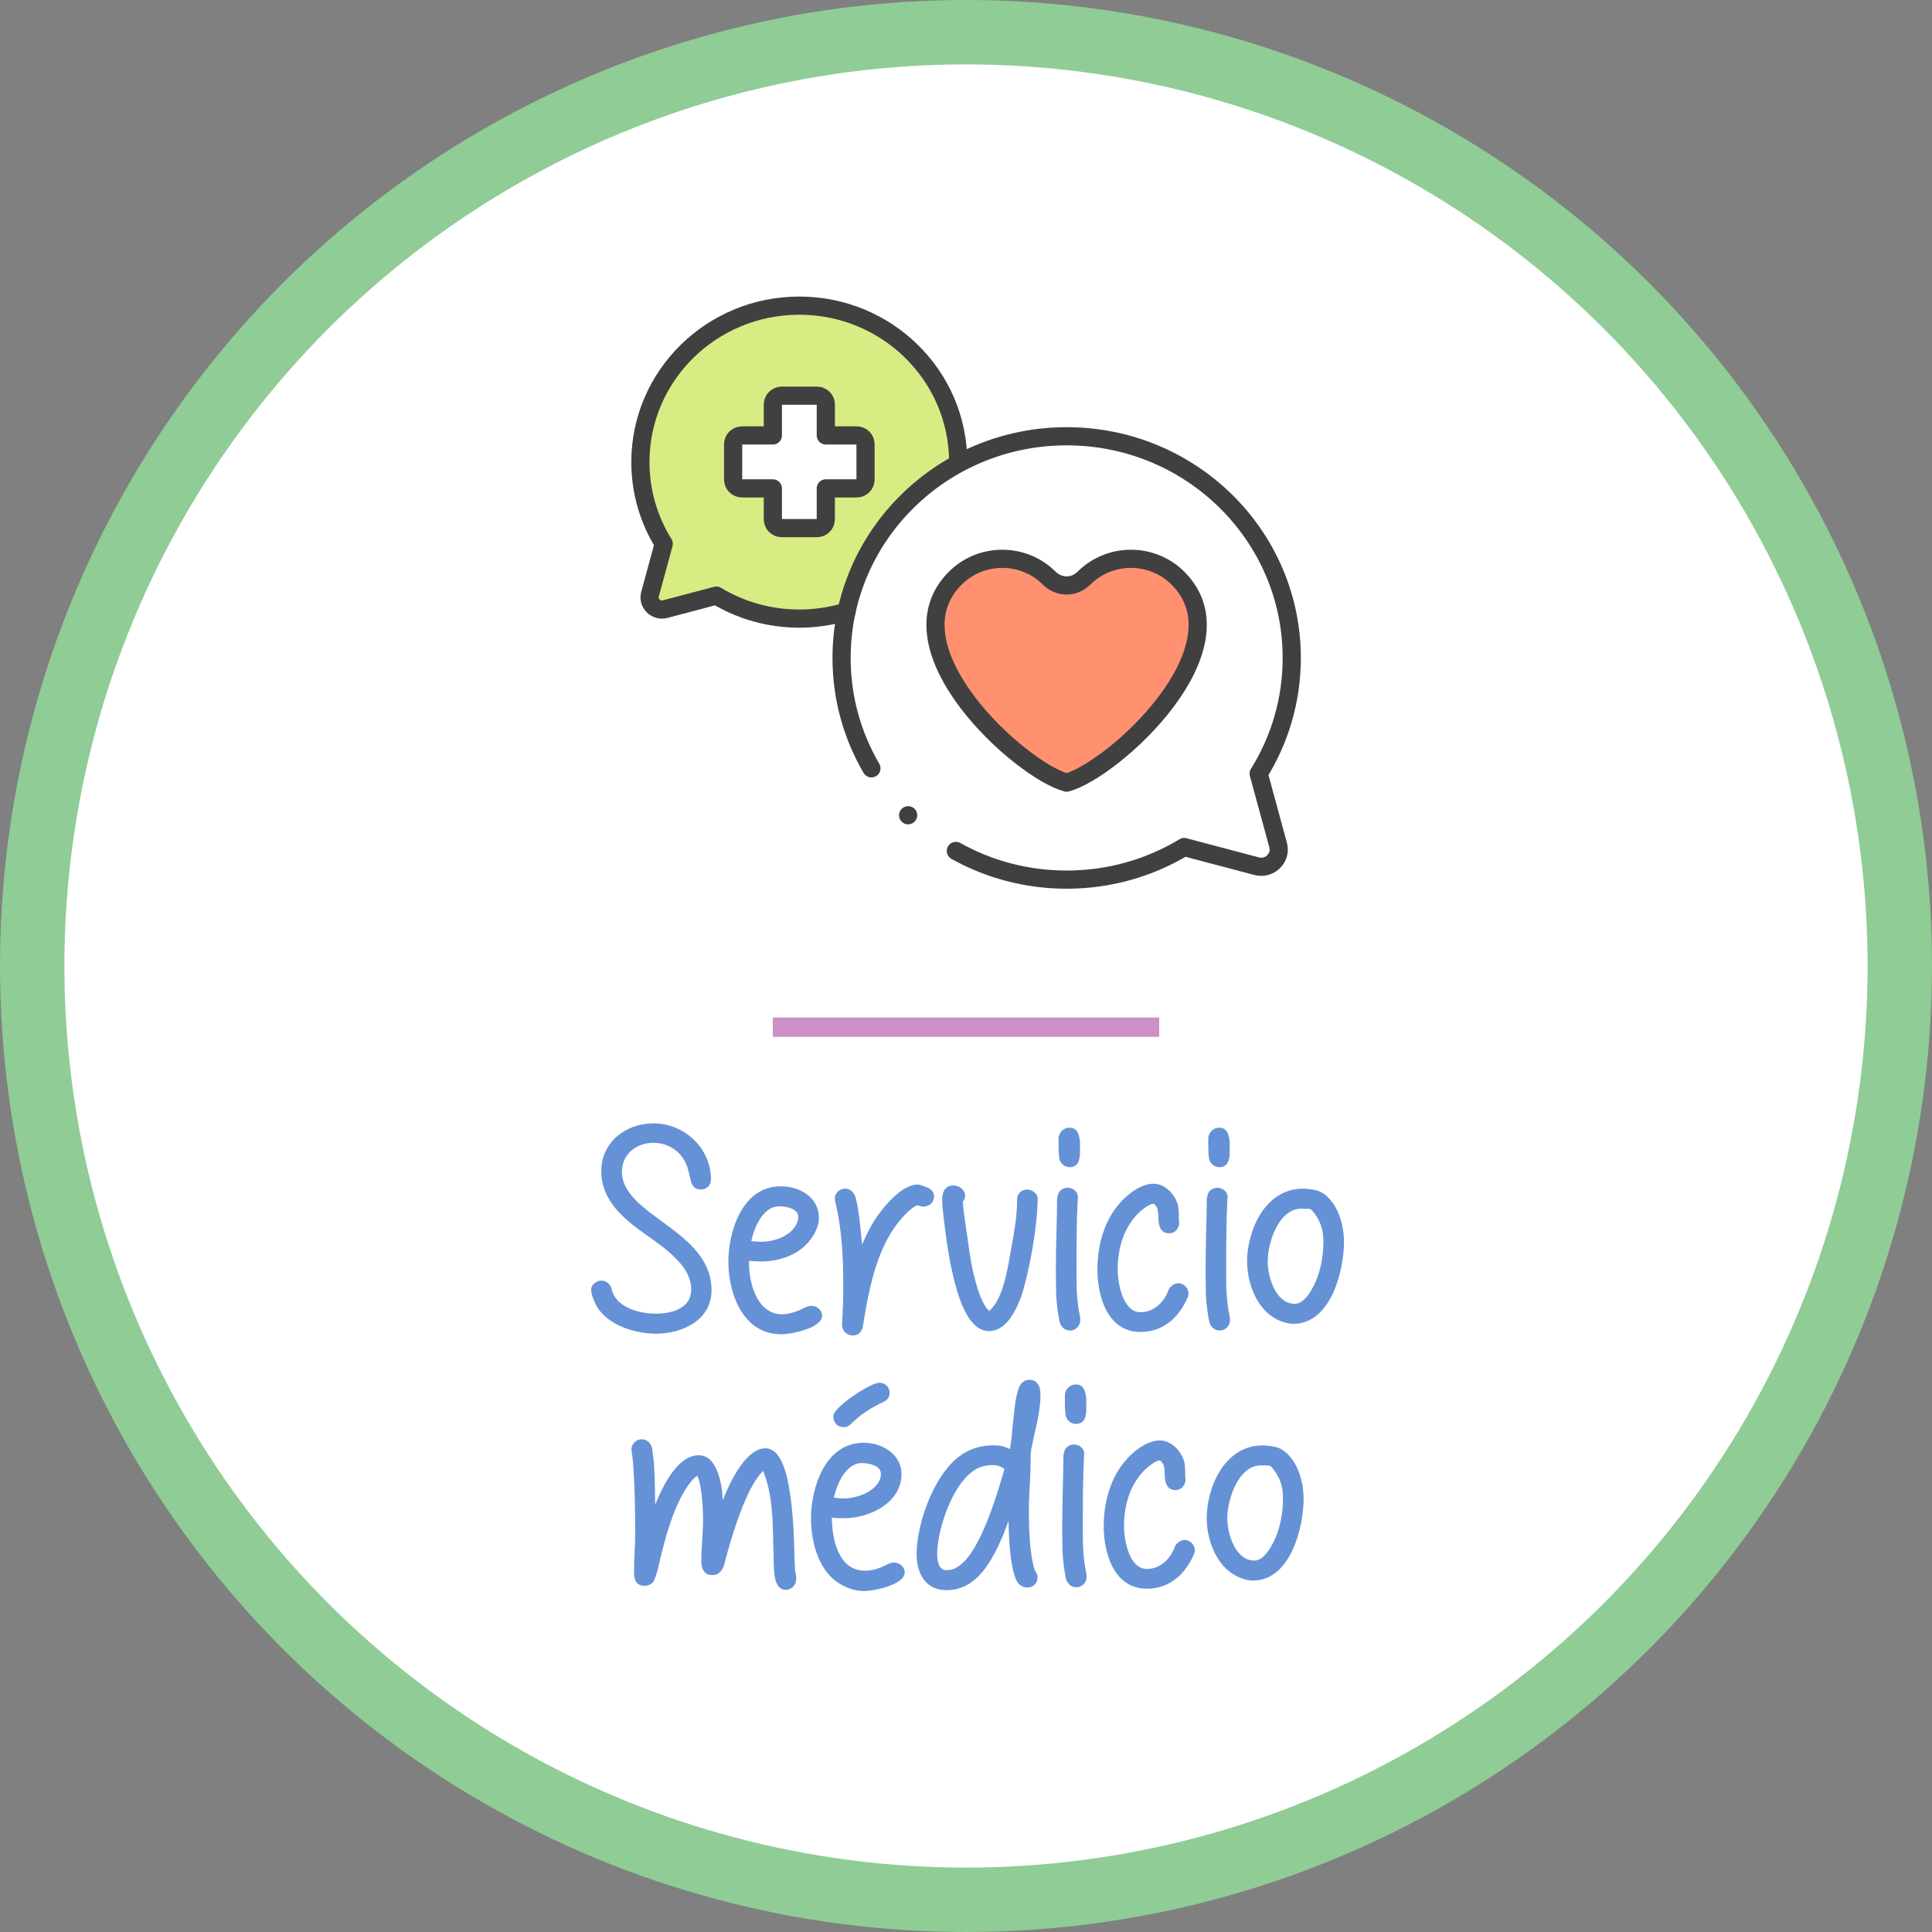 <?xml version="1.0" encoding="UTF-8" standalone="no"?>
<!-- Created with Inkscape (http://www.inkscape.org/) -->

<svg
   width="750mm"
   height="750mm"
   viewBox="0 0 750 750"
   version="1.1"
   id="svg152074"
   inkscape:version="1.4 (86a8ad7, 2024-10-11)"
   sodipodi:docname="Servicio medico (texto a trayecto).svg"
   inkscape:export-filename="C:\Users\Esther\Desktop\Correo.png"
   inkscape:export-xdpi="115.929"
   inkscape:export-ydpi="115.929"
   xml:space="preserve"
   xmlns:inkscape="http://www.inkscape.org/namespaces/inkscape"
   xmlns:sodipodi="http://sodipodi.sourceforge.net/DTD/sodipodi-0.dtd"
   xmlns="http://www.w3.org/2000/svg"
   xmlns:svg="http://www.w3.org/2000/svg"><rect x="0" y="0" width="750" height="750" fill="#808080" stroke="none"/><sodipodi:namedview
     id="namedview152076"
     pagecolor="#ffffff"
     bordercolor="#666666"
     borderopacity="1.0"
     inkscape:pageshadow="2"
     inkscape:pageopacity="0.0"
     inkscape:pagecheckerboard="0"
     inkscape:document-units="mm"
     showgrid="false"
     fit-margin-top="0"
     fit-margin-left="0"
     fit-margin-right="0"
     fit-margin-bottom="0"
     inkscape:zoom="0.15545215"
     inkscape:cx="1604.9955"
     inkscape:cy="1968.4514"
     inkscape:window-width="1920"
     inkscape:window-height="1010"
     inkscape:window-x="-6"
     inkscape:window-y="-6"
     inkscape:window-maximized="1"
     inkscape:current-layer="g1"
     showguides="false"
     inkscape:guide-bbox="true"
     inkscape:showpageshadow="false"
     showborder="false"
     units="mm"
     inkscape:deskcolor="#d1d1d1"><sodipodi:guide
       position="6.74,906.443"
       orientation="0,1"
       id="guide34014"
       inkscape:label=""
       inkscape:locked="false"
       inkscape:color="rgb(0,0,255)" /></sodipodi:namedview><defs
     id="defs152071"><linearGradient
       id="linearGradient20161"
       inkscape:swatch="solid"><stop
         style="stop-color:#000000;stop-opacity:1;"
         offset="0"
         id="stop20159" /></linearGradient><linearGradient
       id="linearGradient15445"
       inkscape:swatch="solid"><stop
         style="stop-color:#184fa9;stop-opacity:1;"
         offset="0"
         id="stop15443" /></linearGradient><linearGradient
       id="linearGradient12864"
       inkscape:swatch="gradient"><stop
         style="stop-color:#184fa9;stop-opacity:1;"
         offset="0"
         id="stop12860" /><stop
         style="stop-color:#184fa9;stop-opacity:0;"
         offset="1"
         id="stop12862" /></linearGradient><inkscape:path-effect
       effect="bspline"
       id="path-effect1444"
       is_visible="true"
       lpeversion="1"
       weight="33.333"
       steps="2"
       helper_size="0"
       apply_no_weight="true"
       apply_with_weight="true"
       only_selected="false" /><clipPath
       clipPathUnits="userSpaceOnUse"
       id="clipPath174"><path
         d="m -130,275.696 h 512 v -512 h -512 z"
         id="path174"
         style="stroke-width:1" /></clipPath><clipPath
       clipPathUnits="userSpaceOnUse"
       id="clipPath173"><path
         d="m -249.986,158.556 h 512 v -512 h -512 z"
         id="path173"
         style="stroke-width:1" /></clipPath><clipPath
       clipPathUnits="userSpaceOnUse"
       id="clipPath172"><path
         d="m -143.334,107.514 h 512 v -512 h -512 z"
         id="path172"
         style="stroke-width:1" /></clipPath><clipPath
       clipPathUnits="userSpaceOnUse"
       id="clipPath171"><path
         d="m -318.868,245.149 h 512 v -512 h -512 z"
         id="path171"
         style="stroke-width:1" /></clipPath><clipPath
       clipPathUnits="userSpaceOnUse"
       id="clipPath170"><path
         d="M -248.314,450.997 H 263.686 V -61.003 h -512 z"
         id="path170"
         style="stroke-width:1" /></clipPath><clipPath
       clipPathUnits="userSpaceOnUse"
       id="clipPath169"><path
         d="m -165.701,270.378 h 512 v -512 h -512 z"
         id="path169"
         style="stroke-width:1" /></clipPath><clipPath
       clipPathUnits="userSpaceOnUse"
       id="clipPath168"><path
         d="m -318.868,245.15 h 512 v -512 h -512 z"
         id="path168"
         style="stroke-width:1" /></clipPath><clipPath
       clipPathUnits="userSpaceOnUse"
       id="clipPath167"><path
         d="m -116.666,107.514 h 512 v -512 h -512 z"
         id="path167"
         style="stroke-width:1" /></clipPath><clipPath
       clipPathUnits="userSpaceOnUse"
       id="clipPath166"><path
         d="M -212.245,424.08 H 299.755 V -87.92 H -212.245 Z"
         id="path166"
         style="stroke-width:1" /></clipPath></defs><g
     inkscape:label="Capa 1"
     inkscape:groupmode="layer"
     id="layer1"
     transform="translate(285.682,30.136)"><g
       id="g1"><g
         id="g3"><ellipse
           style="fill:#ffffff;fill-opacity:1;stroke:#90cc95;stroke-width:25;stroke-miterlimit:4;stroke-dasharray:none;stroke-opacity:1"
           id="path1125-0"
           cx="89.318"
           cy="344.863"
           rx="362.5"
           ry="362.5" /><path
           style="fill:none;stroke:#cc90c7;stroke-width:7.5;stroke-linecap:butt;stroke-linejoin:miter;stroke-miterlimit:4;stroke-dasharray:none;stroke-opacity:1"
           d="m 19.762,389.974 c 50,0 100,0 150,0"
           id="path1442"
           inkscape:path-effect="#path-effect1444"
           inkscape:original-d="m 19.761561,389.97436 c 50.000112,3e-4 100.000099,3e-4 150.000009,0"
           transform="translate(-5.443,-21.361)" /><path
           d="m 911.102,3424.214 c 14.45,30.6 57.375,43.775 88.4,43.775 39.1,0 81.6,-19.975 81.6,-63.75 0,-44.625 -33.575,-71.825 -66.3,-96.05 -8.5,-6.375 -16.575,-12.325 -24.225,-17.85 -7.65,-6.375 -14.875,-11.9 -20.825,-18.275 -11.9,-12.325 -19.975,-25.5 -19.975,-41.225 0,-25.075 20.4,-42.5 46.325,-42.5 22.525,0 42.075,13.6 49.3,34.85 2.125,6.375 3.4,13.6 5.525,21.25 1.275,6.8 5.95,12.325 14.45,12.325 8.925,0 14.875,-6.375 14.875,-14.875 0,-45.475 -38.675,-82.025 -84.15,-82.025 -41.65,0 -76.5,28.475 -76.5,69.7 0,44.625 34,70.975 66.725,94.35 15.725,11.05 31.45,22.1 44.625,36.125 12.325,12.75 20.4,26.775 20.4,43.35 0,26.35 -26.35,35.275 -51.85,35.275 -19.55,0 -42.075,-5.525 -55.675,-19.125 -3.4,-3.825 -6.8,-8.925 -8.5,-14.45 0,0 -0.425,-0.425 -0.425,-0.85 v -1.7 c -1.7,-6.8 -7.65,-12.325 -15.3,-12.325 -6.375,0 -14.875,5.525 -14.875,13.175 0,6.375 3.825,15.725 6.375,20.825 z m 194.65,-61.625 c 0,44.2 19.975,106.25 77.775,106.25 14.025,0 59.5,-8.925 59.5,-27.2 0,-8.5 -7.65,-14.45 -15.725,-14.45 -2.55,0 -4.675,0.85 -7.65,1.7 -2.975,1.275 -5.95,2.975 -9.775,4.675 -7.65,2.975 -15.725,5.95 -25.075,5.95 -36.975,0 -48.875,-45.05 -48.875,-76.075 v -2.125 c 5.95,0.425 11.475,0.85 17.425,0.85 23.375,0 48.875,-7.225 65.875,-24.225 10.2,-10.2 19.125,-24.65 19.125,-39.95 0,-29.75 -28.05,-45.9 -55.675,-45.9 -57.8,0 -76.925,68 -76.925,110.5 z m 33.575,-30.175 c 4.675,-21.25 17.425,-51 40.8,-51 12.325,0 28.05,3.825 28.05,15.725 0,8.5 -5.525,16.15 -11.9,22.1 -11.475,9.35 -27.2,14.025 -42.5,14.025 -5.1,0 -9.775,-0.425 -14.45,-0.85 z m 133.025,122.825 c 0,8.075 6.375,15.3 15.725,15.3 9.35,0 13.6,-6.8 14.875,-14.025 9.35,-57.8 21.675,-126.225 66.725,-167.875 4.25,-3.825 8.075,-6.8 12.75,-8.925 2.55,1.275 7.225,2.125 8.925,2.125 8.075,0 15.725,-5.95 15.725,-14.45 0,-8.5 -5.525,-11.9 -11.9,-14.45 -2.125,-0.425 -3.825,-1.275 -5.525,-2.125 -2.125,-0.425 -4.25,-1.275 -6.8,-1.275 -27.2,0 -59.5,44.2 -69.7,63.75 -4.25,8.5 -8.075,16.15 -11.475,24.225 -2.125,-22.1 -5.95,-65.45 -11.9,-74.375 -2.975,-4.675 -7.225,-7.65 -13.175,-7.65 -7.225,0 -14.875,6.375 -14.875,14.025 0,2.55 0.425,5.1 1.275,7.65 8.925,38.25 11.05,78.2 11.05,117.3 0,13.6 0,27.625 -0.85,41.225 -0.425,6.8 -0.85,12.75 -0.85,19.55 z m 164.475,-64.6 c 9.35,37.4 24.65,73.525 50.575,73.525 22.95,0 37.4,-24.225 47.175,-50.15 12.325,-36.975 24.225,-104.975 24.225,-144.075 0,-7.65 -8.5,-13.175 -15.3,-13.175 -5.95,0 -11.475,3.4 -14.025,9.35 -0.425,1.7 -0.85,3.825 -0.85,5.525 v 5.525 c -0.425,21.25 -4.25,42.5 -8.075,63.325 -2.125,12.75 -5.1,30.6 -9.35,47.6 -4.25,16.575 -10.2,32.3 -18.7,41.65 0,0.425 -1.275,1.7 -2.55,2.975 -0.85,0.425 -1.275,1.275 -1.7,1.7 h -0.425 c -0.425,0 -0.85,-0.425 -1.275,-1.275 -1.275,-0.85 -2.125,-1.7 -2.55,-2.55 -8.925,-12.325 -15.3,-33.575 -20.4,-56.1 -4.675,-22.95 -7.225,-45.9 -9.775,-62.05 -1.7,-12.325 -3.825,-25.075 -4.675,-37.825 2.125,-2.55 3.4,-5.525 3.4,-8.5 0,-8.925 -8.5,-15.3 -17,-15.3 -13.175,0 -16.575,11.05 -16.575,19.975 0,8.075 0.85,15.3 1.7,23.375 2.125,16.575 6.375,58.65 16.15,96.475 z m 149.175,20.825 c 0.85,14.025 2.55,28.05 5.1,39.525 2.125,6.8 6.8,12.325 15.3,12.325 8.5,0 14.875,-7.225 14.875,-14.875 v -2.975 c -0.425,-3.4 -1.275,-7.65 -2.125,-11.475 -1.275,-6.8 -1.7,-14.025 -2.55,-20.825 -0.85,-12.75 -0.85,-25.075 -0.85,-37.825 0,-34.425 0,-68.85 1.7,-103.7 0,-1.275 0.425,-2.975 0.425,-3.825 0,-8.075 -7.65,-13.6 -14.875,-13.6 -7.65,0 -13.6,4.675 -14.875,11.9 -0.425,1.7 -0.85,3.825 -0.85,5.95 v 5.95 c -0.425,30.6 -1.7,62.05 -1.7,93.075 0,12.325 0,26.35 0.425,40.375 z m 4.25,-202.3 c 0.425,8.075 6.8,14.875 15.725,14.875 12.75,0 14.875,-11.9 14.875,-21.675 v -15.725 c -1.275,-9.35 -2.975,-20.4 -15.3,-20.4 -9.775,0 -16.15,8.075 -16.15,16.575 0,8.5 0,17.85 0.85,26.35 z m 56.1,164.9 c 0,36.125 13.175,91.375 63.325,91.375 34.425,0 57.375,-22.95 69.275,-51.425 0.425,-1.7 0.85,-2.975 0.85,-5.1 0,-7.65 -6.8,-14.875 -14.875,-14.875 -4.675,0 -8.925,2.55 -11.475,5.525 -1.275,1.275 -2.125,2.55 -2.55,3.4 -5.95,17.85 -21.25,33.575 -41.225,33.575 -25.925,0 -33.575,-41.65 -33.575,-63.325 0,-29.325 8.5,-59.925 29.75,-81.175 5.1,-5.1 16.575,-14.45 22.525,-14.45 0.425,0 1.275,0.425 2.55,1.7 0.85,1.275 1.7,2.55 2.55,3.4 1.275,2.975 1.7,6.8 2.125,10.625 0,11.9 0.425,27.625 16.15,27.625 8.925,0 14.45,-8.075 14.45,-15.3 0,-0.425 0,-1.7 -0.425,-2.55 0,-7.65 0,-15.725 -1.275,-22.95 -3.825,-15.3 -18.275,-31.875 -36.125,-31.875 -9.35,0 -18.7,4.25 -25.925,8.5 -40.8,25.925 -56.1,73.1 -56.1,117.3 z m 158.95,37.4 c 0.85,14.025 2.55,28.05 5.1,39.525 2.125,6.8 6.8,12.325 15.3,12.325 8.5,0 14.875,-7.225 14.875,-14.875 v -2.975 c -0.425,-3.4 -1.275,-7.65 -2.125,-11.475 -1.275,-6.8 -1.7,-14.025 -2.55,-20.825 -0.85,-12.75 -0.85,-25.075 -0.85,-37.825 0,-34.425 0,-68.85 1.7,-103.7 0,-1.275 0.425,-2.975 0.425,-3.825 0,-8.075 -7.65,-13.6 -14.875,-13.6 -7.65,0 -13.6,4.675 -14.875,11.9 -0.425,1.7 -0.85,3.825 -0.85,5.95 v 5.95 c -0.425,30.6 -1.7,62.05 -1.7,93.075 0,12.325 0,26.35 0.425,40.375 z m 4.25,-202.3 c 0.425,8.075 6.8,14.875 15.725,14.875 12.75,0 14.875,-11.9 14.875,-21.675 v -15.725 c -1.275,-9.35 -2.975,-20.4 -15.3,-20.4 -9.775,0 -16.15,8.075 -16.15,16.575 0,8.5 0,17.85 0.85,26.35 z m 56.1,153 c 0,35.7 17.85,82.025 59.925,90.525 2.55,0.425 5.1,0.85 7.65,0.85 56.1,0 74.375,-79.9 74.375,-119.425 0,-25.925 -8.925,-58.65 -32.725,-73.1 -6.375,-3.825 -20.4,-5.525 -27.2,-5.525 -56.525,0 -82.025,62.475 -82.025,106.675 z m 30.175,0 c 0,-27.625 16.15,-77.35 49.3,-77.35 4.25,0 8.925,0 13.175,0.425 l 0.425,0.425 c 0.85,0.425 1.275,1.275 2.125,1.7 1.275,1.7 2.55,3.4 3.4,4.25 9.35,12.75 13.175,25.075 13.175,40.8 0,23.8 -4.675,48.875 -16.575,69.7 -5.525,10.2 -14.45,22.1 -25.5,22.1 -27.2,0 -39.525,-38.25 -39.525,-62.05 z"
           id="text2872"
           style="font-size:425px;line-height:1.25;font-family:'Study Case';-inkscape-font-specification:'Study Case, Normal';white-space:pre;fill:#6592d6"
           transform="matrix(0.265,0,0,0.265,-295.959,-431.409)"
           aria-label="Servicio" /><path
           d="m 914.502,3440.789 c 0,8.925 1.275,20.4 15.725,20.4 4.675,0 8.925,-1.7 12.325,-5.525 2.125,-2.975 4.675,-11.05 6.8,-18.275 8.5,-38.675 23.8,-100.3 50.15,-130.475 2.55,-2.975 5.1,-5.525 7.65,-6.8 6.8,12.75 8.5,49.3 8.5,64.175 0,19.975 -2.55,39.525 -2.55,59.5 0,8.925 1.7,21.675 16.15,21.675 11.9,0 16.575,-10.2 18.7,-20.4 8.925,-34 30.175,-107.525 55.675,-132.175 7.225,17.425 11.05,37.4 12.75,57.8 2.125,22.1 1.7,44.2 2.55,64.6 0,5.525 0,12.75 0.425,19.55 0.425,7.225 1.275,14.025 2.975,19.975 2.125,5.525 5.95,12.325 14.45,12.325 9.35,0 15.3,-8.075 15.3,-15.725 v -2.975 c -0.425,-3.825 -1.275,-6.8 -1.7,-10.625 -0.425,-6.8 -0.425,-13.6 -0.85,-20.825 -0.425,-13.175 -0.85,-51.85 -5.95,-87.125 -4.675,-34.425 -14.025,-70.125 -36.55,-70.125 -28.475,0 -51.85,48.875 -62.475,76.075 -0.85,-21.25 -7.225,-65.875 -35.275,-65.875 -30.6,0 -52.275,44.2 -63.75,72.25 -0.425,-21.25 -0.425,-43.35 -2.125,-64.6 -0.425,-4.25 -1.7,-8.5 -1.7,-12.75 0,-8.5 -5.1,-18.275 -16.15,-18.275 -8.075,0 -14.875,7.225 -14.875,14.875 v 1.7 c 0.425,0.85 0.425,1.275 0.425,1.7 1.275,8.075 2.125,16.15 2.55,24.225 2.125,31.45 2.55,64.175 2.55,95.625 0,18.275 -1.7,37.4 -1.7,56.1 z m 259.25,-78.625 c 0,34.85 11.05,80.75 46.75,98.6 9.775,5.1 19.975,8.075 31.025,8.075 14.025,0 59.5,-8.925 59.5,-27.2 0,-8.5 -7.65,-14.45 -15.725,-14.45 -3.825,0 -5.525,0.85 -8.5,2.125 -11.9,5.95 -21.675,9.775 -34.425,9.775 -38.25,0 -48.025,-46.75 -48.025,-77.35 v -0.425 c 5.95,0.85 11.9,0.85 18.275,0.85 37.4,0 83.725,-22.95 83.725,-64.6 0,-28.9 -28.05,-45.9 -55.25,-45.9 -57.8,0 -77.35,68 -77.35,110.5 z m 32.725,-149.6 c 0,8.5 4.675,16.15 15.3,16.15 5.1,0 7.65,-1.7 10.625,-4.675 13.6,-13.6 28.9,-23.375 46.75,-31.875 5.95,-2.55 9.775,-6.8 9.775,-14.025 0,-8.075 -6.8,-14.45 -15.3,-14.45 -12.325,0 -67.15,35.7 -67.15,48.875 z m 0.85,119.425 c 4.675,-20.825 17.85,-50.575 40.8,-50.575 12.325,0 28.05,4.25 28.05,15.725 0,22.95 -32.725,36.125 -54.4,36.125 -5.1,0 -9.775,-0.425 -14.45,-1.275 z m 121.125,82.875 c 0,25.925 11.475,52.7 43.775,52.7 45.475,0 66.3,-43.35 82.45,-79.05 2.975,-8.075 5.95,-15.3 8.5,-22.525 0.425,27.625 2.55,70.975 12.325,88.825 2.975,5.1 8.5,8.925 15.3,8.925 8.5,0 14.875,-6.375 14.875,-14.45 0,-3.825 -1.275,-7.225 -3.825,-10.2 -8.075,-23.375 -8.925,-64.6 -8.925,-90.1 0,-22.95 2.55,-45.9 2.55,-68.425 v -11.05 c 0.425,-2.975 0.425,-6.8 1.275,-10.2 2.55,-12.75 5.525,-25.5 8.5,-38.675 2.55,-12.75 4.675,-25.925 4.675,-39.525 0,-8.5 -2.55,-21.675 -16.15,-21.675 -5.1,0 -8.5,2.125 -11.475,5.1 -6.8,6.8 -9.35,27.2 -11.475,47.175 -1.275,10.2 -2.125,20.825 -2.975,30.175 -0.85,7.225 -1.7,13.6 -2.55,18.7 h -0.85 c -10.2,-4.675 -14.45,-5.1 -25.5,-5.1 -12.75,0 -26.35,3.4 -37.4,9.35 -45.05,23.375 -73.1,103.7 -73.1,150.025 z m 30.175,0 c 0,-35.7 21.675,-99.875 51.85,-121.125 8.075,-6.375 18.275,-9.35 28.9,-9.35 7.225,0 11.9,1.7 17.85,5.525 -9.775,34 -34.85,120.275 -65.875,141.525 -5.95,4.675 -11.9,6.8 -19.125,6.8 -11.9,0 -13.6,-14.45 -13.6,-23.375 z m 183.6,-3.4 c 0.85,14.025 2.55,28.05 5.1,39.525 2.125,6.8 6.8,12.325 15.3,12.325 8.5,0 14.875,-7.225 14.875,-14.875 v -2.975 c -0.425,-3.4 -1.275,-7.65 -2.125,-11.475 -1.275,-6.8 -1.7,-14.025 -2.55,-20.825 -0.85,-12.75 -0.85,-25.075 -0.85,-37.825 0,-34.425 0,-68.85 1.7,-103.7 0,-1.275 0.425,-2.975 0.425,-3.825 0,-8.075 -7.65,-13.6 -14.875,-13.6 -7.65,0 -13.6,4.675 -14.875,11.9 -0.425,1.7 -0.85,3.825 -0.85,5.95 v 5.95 c -0.425,30.6 -1.7,62.05 -1.7,93.075 0,12.325 0,26.35 0.425,40.375 z m 4.25,-202.3 c 0.425,8.075 6.8,14.875 15.725,14.875 12.75,0 14.875,-11.9 14.875,-21.675 v -15.725 c -1.275,-9.35 -2.975,-20.4 -15.3,-20.4 -9.775,0 -16.15,8.075 -16.15,16.575 0,8.5 0,17.85 0.85,26.35 z m 56.1,164.9 c 0,36.125 13.175,91.375 63.325,91.375 34.425,0 57.375,-22.95 69.275,-51.425 0.425,-1.7 0.85,-2.975 0.85,-5.1 0,-7.65 -6.8,-14.875 -14.875,-14.875 -4.675,0 -8.925,2.55 -11.475,5.525 -1.275,1.275 -2.125,2.55 -2.55,3.4 -5.95,17.85 -21.25,33.575 -41.225,33.575 -25.925,0 -33.575,-41.65 -33.575,-63.325 0,-29.325 8.5,-59.925 29.75,-81.175 5.1,-5.1 16.575,-14.45 22.525,-14.45 0.425,0 1.275,0.425 2.55,1.7 0.85,1.275 1.7,2.55 2.55,3.4 1.275,2.975 1.7,6.8 2.125,10.625 0,11.9 0.425,27.625 16.15,27.625 8.925,0 14.45,-8.075 14.45,-15.3 0,-0.425 0,-1.7 -0.425,-2.55 0,-7.65 0,-15.725 -1.275,-22.95 -3.825,-15.3 -18.275,-31.875 -36.125,-31.875 -9.35,0 -18.7,4.25 -25.925,8.5 -40.8,25.925 -56.1,73.1 -56.1,117.3 z m 150.875,-11.9 c 0,35.7 17.85,82.025 59.925,90.525 2.55,0.425 5.1,0.85 7.65,0.85 56.1,0 74.375,-79.9 74.375,-119.425 0,-25.925 -8.925,-58.65 -32.725,-73.1 -6.375,-3.825 -20.4,-5.525 -27.2,-5.525 -56.525,0 -82.025,62.475 -82.025,106.675 z m 30.175,0 c 0,-27.625 16.15,-77.35 49.3,-77.35 4.25,0 8.925,0 13.175,0.425 l 0.425,0.425 c 0.85,0.425 1.275,1.275 2.125,1.7 1.275,1.7 2.55,3.4 3.4,4.25 9.35,12.75 13.175,25.075 13.175,40.8 0,23.8 -4.675,48.875 -16.575,69.7 -5.525,10.2 -14.45,22.1 -25.5,22.1 -27.2,0 -39.525,-38.25 -39.525,-62.05 z"
           id="text2872-8"
           style="font-size:425px;line-height:1.25;font-family:'Study Case';-inkscape-font-specification:'Study Case, Normal';white-space:pre;fill:#6592d6"
           transform="matrix(0.265,0,0,0.265,-281.903,-331.746)"
           aria-label="médico" /><g
           id="g2"
           transform="matrix(1,0,0,1,-649.687,-396.433)"
           style="stroke-width:1"><g
             id="g1966"
             transform="matrix(0.514,0,0,-0.514,674.299,606.438)"
             style="fill:#d8ec84;fill-opacity:1;stroke-width:0.686"
             clip-path="url(#clipPath174)"><path
               d="m 0,0 c 12.429,0 24.418,1.861 35.692,5.315 10.362,48.183 41.766,88.712 84.294,111.825 0.004,0.347 0.014,0.693 0.014,1.042 0,65.269 -53.727,118.181 -120,118.181 -66.274,0 -120,-52.912 -120,-118.181 0,-22.61 6.451,-43.734 17.632,-61.691 -3.458,-12.691 -6.914,-25.381 -10.37,-38.084 -1.879,-6.945 4.688,-13.125 11.547,-11.219 12.849,3.391 25.696,6.787 38.545,10.181 C -44.411,6.354 -22.96,0 0,0"
               style="fill:#d8ec84;fill-opacity:1;fill-rule:evenodd;stroke:none;stroke-width:0.686"
               id="path1968" /></g><g
             id="g1970"
             transform="matrix(0.514,0,0,-0.514,735.927,546.172)"
             style="stroke-width:0.686"
             clip-path="url(#clipPath173)"><path
               d="m 0,0 c -42.529,-23.113 -73.932,-63.643 -84.294,-111.825 -2.419,-11.245 -3.691,-22.907 -3.691,-34.862 0,-92.465 76.111,-167.423 169.999,-167.423 32.527,0 62.915,9.002 88.749,24.606 18.202,-4.809 36.403,-9.619 54.606,-14.423 9.716,-2.7 19.02,6.054 16.358,15.894 -4.896,17.995 -9.794,35.973 -14.692,53.952 15.841,25.438 24.979,55.365 24.979,87.394 0,92.466 -76.111,167.424 -170,167.424 C 52.275,20.737 24.319,13.216 0,0"
               style="fill:#ffffff;fill-opacity:1;fill-rule:evenodd;stroke:none;stroke-width:0.686"
               id="path1972" /></g><g
             id="g1974"
             transform="matrix(0.514,0,0,-0.514,681.147,519.912)"
             style="stroke-width:0.686"
             clip-path="url(#clipPath172)"><path
               d="m 0,0 h -26.667 c -3.667,0 -6.667,-3 -6.667,-6.667 V -30 h -23.333 c -3.667,0 -6.667,-3 -6.667,-6.666 v -26.668 c 0,-3.666 3,-6.666 6.667,-6.666 h 23.333 v -23.333 c 0,-3.667 3,-6.667 6.667,-6.667 H 0 c 3.667,0 6.667,3 6.667,6.667 V -70 H 30 c 3.667,0 6.667,3 6.667,6.666 v 26.668 C 36.667,-33 33.667,-30 30,-30 H 6.667 V -6.667 C 6.667,-3 3.667,0 0,0"
               style="fill:#ffffff;fill-opacity:1;fill-rule:evenodd;stroke:none;stroke-width:0.686"
               id="path1976" /></g><g
             id="g1978"
             transform="matrix(0.514,0,0,-0.514,771.307,590.723)"
             style="fill:#ff9171;fill-opacity:1;stroke-width:0.686"
             clip-path="url(#clipPath171)"><path
               d="M 0,0 C -19.5,19.438 -51.41,19.439 -70.911,0 -123.89,-52.811 -21.896,-145.106 13.133,-154.462 48.161,-145.106 150.155,-52.811 97.176,0 77.675,19.439 45.765,19.438 26.265,0 18.448,-7.792 7.005,-6.982 0,0"
               style="fill:#ff9171;fill-opacity:1;fill-rule:evenodd;stroke:none;stroke-width:0.686"
               id="path1980" /></g><g
             id="g1982"
             transform="matrix(0.514,0,0,-0.514,735.068,696.627)"
             style="stroke:#404040;stroke-width:0.686;stroke-opacity:1"
             clip-path="url(#clipPath170)"><path
               d="m 0,0 c 24.707,-13.789 53.26,-21.669 83.687,-21.669 32.526,0 62.915,9.002 88.749,24.607 18.201,-4.81 36.402,-9.62 54.606,-14.423 9.715,-2.701 19.02,6.053 16.357,15.893 -4.897,17.995 -9.793,35.973 -14.691,53.952 15.841,25.439 24.978,55.365 24.978,87.394 0,92.466 -76.111,167.424 -169.999,167.424 -93.888,0 -170,-74.958 -170,-167.424 0,-30.355 8.202,-58.826 22.545,-83.373"
               style="fill:none;stroke:#404040;stroke-width:13.726;stroke-linecap:round;stroke-linejoin:round;stroke-miterlimit:22.926;stroke-dasharray:none;stroke-opacity:1"
               id="path1984" /></g><g
             id="g1986"
             transform="matrix(0.514,0,0,-0.514,692.636,603.702)"
             style="stroke:#404040;stroke-width:0.686;stroke-opacity:1"
             clip-path="url(#clipPath169)"><path
               d="m 0,0 c -11.277,-3.456 -23.269,-5.318 -35.702,-5.318 -22.96,0 -44.41,6.354 -62.646,17.369 -12.848,-3.395 -25.696,-6.79 -38.545,-10.181 -6.858,-1.906 -13.426,4.274 -11.547,11.219 3.456,12.703 6.913,25.393 10.371,38.084 -11.182,17.956 -17.632,39.081 -17.632,61.69 0,65.27 53.726,118.182 119.999,118.182 66.274,0 120,-52.912 120,-118.182"
               style="fill:none;stroke:#404040;stroke-width:13.726;stroke-linecap:round;stroke-linejoin:round;stroke-miterlimit:22.926;stroke-dasharray:none;stroke-opacity:1"
               id="path1988" /></g><g
             id="g1990"
             transform="matrix(0.514,0,0,-0.514,771.307,590.723)"
             style="stroke:#404040;stroke-width:0.686;stroke-opacity:1"
             clip-path="url(#clipPath168)"><path
               d="m 0,0 c -19.5,19.438 -51.41,19.439 -70.911,0 -52.98,-52.811 49.015,-145.106 84.044,-154.462 C 48.161,-145.106 150.155,-52.811 97.176,0 77.675,19.439 45.765,19.438 26.265,0 18.448,-7.792 7.005,-6.982 0,0 Z"
               style="fill:none;stroke:#404040;stroke-width:13.726;stroke-linecap:round;stroke-linejoin:round;stroke-miterlimit:22.926;stroke-dasharray:none;stroke-opacity:1"
               id="path1992" /></g><g
             id="g1994"
             transform="matrix(0.514,0,0,-0.514,667.45,519.912)"
             style="stroke:#404040;stroke-width:0.686;stroke-opacity:1"
             clip-path="url(#clipPath167)"><path
               d="m 0,0 h 26.667 c 3.667,0 6.667,-3 6.667,-6.667 V -30 h 23.333 c 3.667,0 6.667,-3 6.667,-6.667 v -26.667 c 0,-3.666 -3,-6.667 -6.667,-6.667 H 33.334 v -23.333 c 0,-3.666 -3,-6.666 -6.667,-6.666 H 0 c -3.667,0 -6.667,2.999 -6.667,6.666 v 23.333 H -30 c -3.667,0 -6.667,3 -6.667,6.667 v 26.667 c 0,3.667 3,6.667 6.667,6.667 H -6.667 V -6.667 C -6.667,-3 -3.667,0 0,0 Z"
               style="fill:none;stroke:#404040;stroke-width:13.726;stroke-linecap:round;stroke-linejoin:round;stroke-miterlimit:2.613;stroke-dasharray:none;stroke-opacity:1"
               id="path1996" /></g><g
             id="g1998"
             transform="matrix(0.514,0,0,-0.514,716.542,682.779)"
             style="stroke:#404040;stroke-width:0.686;stroke-opacity:1"
             clip-path="url(#clipPath166)"><path
               d="M 0,0 H 0.007"
               style="fill:none;stroke:#404040;stroke-width:13.726;stroke-linecap:round;stroke-linejoin:round;stroke-miterlimit:2.613;stroke-dasharray:none;stroke-opacity:1"
               id="path2000" /></g></g></g></g></g></svg>
